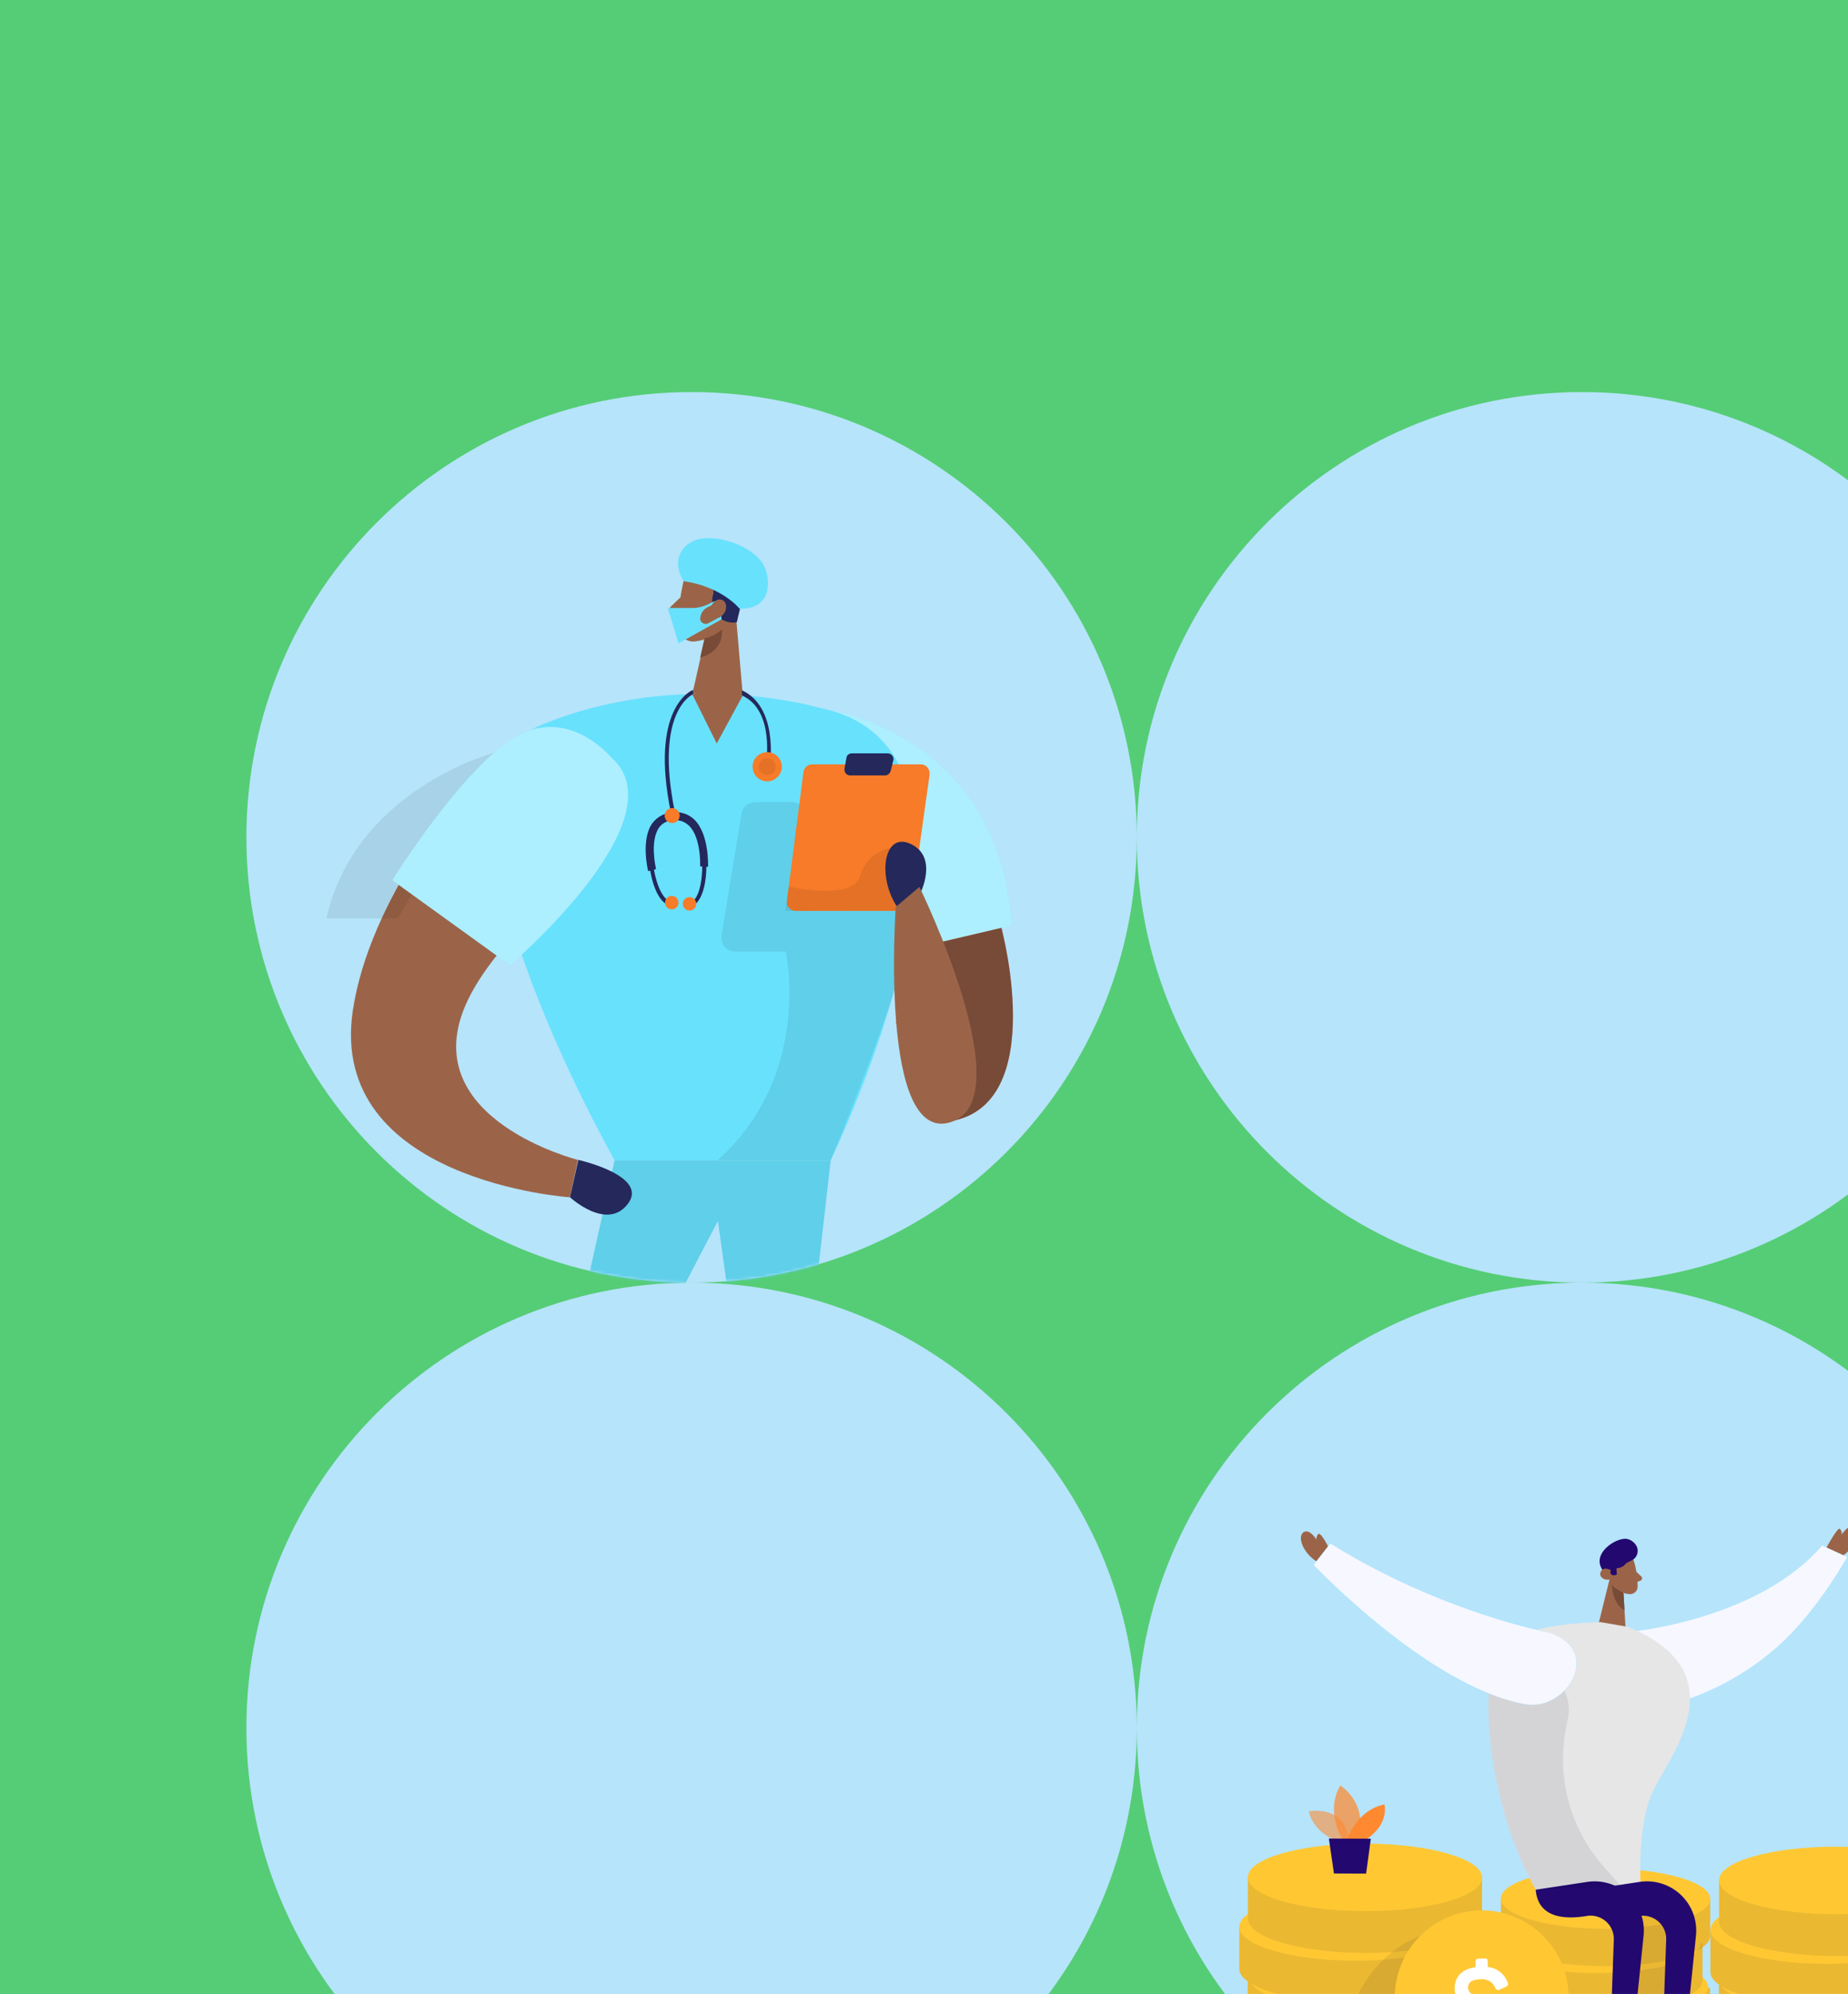 <svg xmlns="http://www.w3.org/2000/svg" width="660" height="712" fill="none"><rect width="100%" height="100%" fill="#808080" stroke="none"/><g clip-path="url(#a)"><path fill="#55CD76" d="M0 0h660v712H0z"/><path fill="#FFDE93" d="M724 648c0 70.692-57.308 128-128 128-70.692 0-128-57.308-128-128 0-70.692 57.308-128 128-128 70.692 0 128 57.308 128 128Z"/><path fill="#B6E4FB" d="M724 299c0 87.813-71.187 159-159 159s-159-71.187-159-159 71.187-159 159-159 159 71.187 159 159ZM247 458c-87.813 0-159-71.187-159-159s71.187-159 159-159 159 71.187 159 159-71.187 159-159 159Zm159 159c0-87.813 71.187-159 159-159s159 71.187 159 159-71.187 159-159 159-159-71.187-159-159Zm0 0c0-87.813-71.187-159-159-159S88 529.187 88 617s71.187 159 159 159 159-71.187 159-159Z"/><mask id="b" width="318" height="318" x="88" y="140" maskUnits="userSpaceOnUse" style="mask-type:alpha"><circle cx="247" cy="299" r="159" fill="#D9D9D9"/></mask><g mask="url(#b)"><path fill="#68E1FD" d="M295.969 253.528s60.974 8.581 65.339 76.947l-42.104 9.987-23.235-86.934Z"/><path fill="#fff" d="M295.969 253.528s60.974 8.581 65.339 76.947l-42.104 9.987-23.235-86.934Z" opacity=".46"/><path fill="#F4A28C" d="M357.647 331.32s18.729 69.35-23.657 69.491l-13.941-35.73 7.041-26.587 30.557-7.174Z"/><path fill="#774B37" d="M357.647 331.32s18.729 69.35-23.657 69.491l-13.941-35.73 7.041-26.587 30.557-7.174Z"/><path fill="#9B6448" d="m239.502 216.671 3.52-3.376c.564-3.658 1.268-6.471 1.268-6.471 1.267-6.33 11.124-9.284 16.334-4.22 2.957 2.673 3.943 6.893 2.535 10.691l-4.647 8.581c-2.112 5.345-6.9 6.752-10.42 7.174-2.957.281-5.492-1.969-5.774-4.783a17.103 17.103 0 0 1 0-3.798l-2.253-.844c-.845-.281-1.408-1.266-1.126-2.11.14-.281.422-.563.563-.844Z"/><path fill="#9B6448" d="m262.596 217.095 2.957 34.324-19.151.281 5.492-24.477 10.702-10.128Z"/><path fill="#24285B" d="M269.215 207.39c-3.521 1.828-4.084 6.189-4.929 9.987l-1.127 4.783c-3.379.703-6.759-1.125-8.026-4.22-.845-1.829-.986-3.798-.422-5.768.422-1.547-.423-3.235-2.113-3.798-.141 0-.422-.14-.563-.14l-1.549-.141a15.124 15.124 0 0 1-5.773-2.11l.563-7.456"/><path fill="#9B6448" d="M254.006 217.376s.704-3.939 3.661-3.236c2.958.844 1.831 6.612-2.253 6.471l-1.408-3.235Z"/><path fill="#774B37" d="M251.613 227.925c2.253-.422 4.365-1.548 6.196-3.095 0 0 1.267 7.456-7.745 9.988l1.549-6.893Z"/><path fill="#68E1FD" d="M293.012 252.825s-49.426-14.771-99.698 6.048c-50.271 20.82 26.192 155.441 26.192 155.441h77.167s71.394-146.297-3.661-161.489Zm-45.624-35.731h-8.872l3.802 12.66 15.349-8.581v-1.125l-4.788 2.532c-.845.422-1.971.14-2.534-.704-.141-.281-.282-.562-.282-.984.141-1.829 1.127-3.376 2.676-4.08l1.408-.703 1.267-1.547-2.957 1.406c-1.549.704-3.239 1.126-5.069 1.126Z"/><path fill="#000" d="M283.859 286.444h-14.222c-2.394 0-4.366 1.688-4.788 4.079l-7.182 43.608c-.422 2.954 1.831 5.627 4.788 5.627h18.165s9.857 43.889-24.361 74.555h40.414s21.123-51.204 25.066-69.491l1.83-39.528-39.71-18.85Z" opacity=".08"/><path fill="#9B6448" d="m265.271 248.324-9.294 17.162-8.73-17.584a43.277 43.277 0 0 1 18.024.422Z"/><path fill="#F77B28" d="M328.92 272.94h-38.865c-1.549 0-2.816 1.125-3.098 2.673l-5.914 46.14c-.282 1.828 1.267 3.516 3.098 3.516h38.302c1.549 0 2.816-1.125 3.098-2.672l6.477-46.14c.141-1.829-1.267-3.517-3.098-3.517Z"/><path fill="#000" d="M318.077 302.764c-5.21.984-9.434 4.923-10.843 9.987-2.675 9.144-25.628 3.798-25.628 3.798l-1.127 8.722 40.978-.141-3.38-22.366Z" opacity=".08"/><path fill="#24285B" d="m319.063 271.394-.985 3.939c-.282.844-.986 1.547-1.972 1.547h-12.532c-1.268 0-2.113-1.125-1.972-2.391l.704-3.939c.141-.985.986-1.548 1.972-1.548h12.814c1.267 0 2.253 1.266 1.971 2.392Zm9.435 47.966s6.9-13.223-3.238-18.006c-10.139-4.782-12.251 13.223-3.802 23.914l7.04-5.908Z"/><path fill="#68E1FD" d="M264.146 217.376s-6.196-7.878-19.996-9.847c0 0-5.351-7.737 1.549-13.223 6.9-5.345 23.375.141 27.177 7.737 2.112 4.22 3.521 15.474-8.73 15.333Z"/><path fill="#9B6448" d="M328.358 316.689s37.034 75.681 11.265 83.981c-25.77 8.299-19.714-76.806-19.714-76.806l8.449-7.175Zm-110.401-41.638c-6.9-14.208-25.769-17.725-37.879-7.456-17.039 14.489-48.3 54.721-54.074 93.265-9.012 60.91 77.59 66.678 77.59 66.678l2.816-13.364s-56.889-14.348-40.555-54.299c13.096-31.932 63.79-60.629 52.102-84.824Z"/><path fill="#000" d="M176.276 268.86s-49.426 13.082-59.706 59.081h25.488l34.218-59.081Z" opacity=".08"/><path fill="#68E1FD" d="M218.239 270.409s-15.068-18.287-34.078-7.315c-19.01 10.973-44.075 51.204-44.075 51.204l42.104 30.385c0-.141 61.255-52.329 36.049-74.274Z"/><path fill="#fff" d="M218.239 270.409s-15.068-18.287-34.078-7.315c-19.01 10.973-44.075 51.204-44.075 51.204l42.104 30.385c0-.141 61.255-52.329 36.049-74.274Z" opacity=".46"/><path fill="#68E1FD" d="M219.507 414.315h77.167l-12.955 113.521h-14.504L256.4 435.978l-48.018 91.858H194.16l25.347-113.521Z"/><path fill="#000" d="M219.507 414.315h77.167l-12.955 113.521h-14.504L256.4 435.978l-48.018 91.858H194.16l25.347-113.521Z" opacity=".08"/><path fill="#24285B" d="M206.551 414.172s25.206 5.627 17.743 15.615c-7.463 9.987-20.7-2.251-20.7-2.251l2.957-13.364Zm68.437-141.091c.141-.844 2.816-20.678-9.998-26.586v1.828c11.828 5.346 8.59 24.336 8.59 24.477l1.408.281Zm-35.345 17.303 1.408-.282c-7.464-36.292 6.336-42.201 6.477-42.201v-1.547c-.563.141-15.63 6.471-7.885 44.03Z"/><path fill="#24285B" d="m231.476 311.061 2.816-.703c0-.141-2.394-9.988 1.126-14.911 1.127-1.548 3.098-2.532 5.07-2.532 1.971-.282 3.943.422 5.492 1.828 4.506 4.221 4.083 14.63 4.083 14.63l2.817.141c0-.422.422-11.676-4.929-16.881-2.112-1.969-4.929-2.954-7.745-2.532-2.816.141-5.492 1.548-7.181 3.798-4.225 5.768-1.69 16.6-1.549 17.162Z"/><path fill="#F77B28" d="M240.065 293.903a2.675 2.675 0 1 1 0-5.35 2.675 2.675 0 0 1 0 5.35Zm33.937-14.913a5.208 5.208 0 0 1-5.211-5.205 5.208 5.208 0 0 1 5.211-5.204c2.877 0 5.21 2.33 5.21 5.204a5.208 5.208 0 0 1-5.21 5.205Z"/><path fill="#000" d="M274.002 276.739a2.955 2.955 0 1 1 0-5.908 2.955 2.955 0 1 1 0 5.908Z" opacity=".08"/><path fill="#24285B" d="M247.106 323.721c6.055-3.094 5.211-16.88 5.07-17.443l-1.408.141c0 .141.844 13.504-4.225 16.036l.563 1.266Z"/><path fill="#F77B28" d="M246.261 325.133a2.393 2.393 0 1 1-.002-4.786 2.393 2.393 0 0 1 .002 4.786Z"/><path fill="#24285B" d="m239.221 323.44.422-1.406c-5.491-1.829-6.618-15.193-6.618-15.333l-1.408.14c.141.563 1.126 14.489 7.604 16.599Z"/><path fill="#F77B28" d="M239.924 324.71a2.393 2.393 0 1 1 0-4.786 2.393 2.393 0 0 1 0 4.786Z"/></g><mask id="c" width="318" height="318" x="406" y="458" maskUnits="userSpaceOnUse" style="mask-type:alpha"><circle cx="565" cy="617" r="159" fill="#D9D9D9"/></mask><g mask="url(#c)"><mask id="d" width="265" height="200" x="433" y="538" maskUnits="userSpaceOnUse" style="mask-type:alpha"><path fill="#C4C4C4" d="M433.328 538.742h264.295v198.75H433.328z"/></mask><g mask="url(#d)"><path fill="#FFC833" d="M610.727 709.783v13.254c0 5.998-16.74 10.813-37.381 10.813-20.64 0-37.348-4.933-37.295-10.931v-13.253l74.676.117Z"/><path fill="#040031" d="M610.727 709.783v13.254c0 5.998-16.74 10.813-37.381 10.813-20.64 0-37.348-4.933-37.295-10.931v-13.253l74.676.117Z" opacity=".08"/><path fill="#FFC833" d="M608.052 693.973v13.253c0 5.999-16.761 10.814-37.391 10.814-20.629 0-37.359-4.933-37.295-10.931v-13.253l74.686.117Z"/><path fill="#FFC833" d="M610.78 678.013v13.254c0 5.998-16.74 10.813-37.37 10.813-20.629 0-37.359-4.932-37.348-10.941v-13.232l74.718.106Z"/><path fill="#FFC833" d="M610.038 709.528c.011-5.949-16.554-10.8-36.999-10.835-20.444-.036-37.026 4.757-37.037 10.706-.01 5.949 16.555 10.8 37 10.836 20.444.035 37.026-4.758 37.036-10.707Z"/><path fill="#040031" d="M608.052 693.973v13.253c0 5.999-16.761 10.814-37.391 10.814-20.629 0-37.359-4.933-37.295-10.931v-13.253l74.686.117Z" opacity=".08"/><path fill="#FFC833" d="M607.348 693.839c.011-5.948-16.554-10.8-36.999-10.835-20.444-.036-37.026 4.757-37.036 10.706-.011 5.949 16.554 10.8 36.999 10.836 20.444.035 37.026-4.758 37.036-10.707Z"/><path fill="#040031" d="M610.78 678.013v13.254c0 5.998-16.74 10.813-37.37 10.813-20.629 0-37.359-4.932-37.348-10.941v-13.232l74.718.106Z" opacity=".08"/><path fill="#FFC833" d="M610.796 678.034c.01-5.949-16.717-10.8-37.362-10.836-20.644-.036-37.389 4.757-37.399 10.705-.01 5.949 16.717 10.801 37.362 10.837 20.644.036 37.388-4.758 37.399-10.706Zm86.743 29.086v14.82c0 6.722-18.754 12.134-41.845 12.092-23.091-.043-41.813-5.519-41.802-12.231V706.96l83.647.16Z"/><path fill="#040031" d="M697.539 707.12v14.82c0 6.722-18.754 12.134-41.845 12.092-23.091-.043-41.813-5.519-41.802-12.231V706.96l83.647.16Z" opacity=".08"/><path fill="#FFC833" d="M694.524 689.391v14.83c0 6.723-18.744 12.124-41.846 12.092-23.101-.032-41.823-5.508-41.823-12.241v-14.82l83.669.139Z"/><path fill="#FFC833" d="M697.592 671.536v14.831c0 6.711-18.743 12.134-41.845 12.092-23.101-.043-41.813-5.519-41.802-12.231v-14.83l83.647.138Z"/><path fill="#FFC833" d="M696.75 706.804c.011-6.66-18.528-12.092-41.409-12.132-22.881-.04-41.439 5.327-41.45 11.988-.012 6.66 18.527 12.092 41.408 12.132 22.881.04 41.439-5.327 41.451-11.988Z"/><path fill="#040031" d="M694.524 689.391v14.83c0 6.723-18.744 12.124-41.846 12.092-23.101-.032-41.823-5.508-41.823-12.241v-14.82l83.669.139Z" opacity=".08"/><path fill="#FFC833" d="M693.76 689.248c.012-6.661-18.527-12.093-41.408-12.133-22.881-.04-41.439 5.327-41.451 11.988-.011 6.661 18.528 12.092 41.409 12.132 22.881.04 41.439-5.327 41.45-11.987Z"/><path fill="#040031" d="M697.592 671.536v14.831c0 6.711-18.743 12.134-41.845 12.092-23.101-.043-41.813-5.519-41.802-12.231v-14.83l83.647.138Z" opacity=".08"/><path fill="#FFC833" d="M697.602 671.542c.012-6.66-18.708-12.092-41.813-12.133-23.104-.04-41.844 5.327-41.855 11.987-.012 6.661 18.708 12.093 41.813 12.134 23.104.04 41.844-5.327 41.855-11.988Z"/><path fill="#9B6448" d="M651.24 554.611s4.88-9.365 5.828-8.705a2.298 2.298 0 0 1 .672 2.067s2.813-4.442 4.944-2.418-.906 8.31-5.861 10.654l-5.583-1.598Z"/><path fill="#68E1FD" d="M583.15 582.524s45.074-4.326 67.557-30.683l9.015 4.144s-9.697 17.547-22.377 29.692c-23.102 22.086-49.325 24.696-49.325 24.696l-4.87-27.849Z"/><path fill="#F7F7FF" d="M583.15 582.524s45.074-4.326 67.557-30.683l9.015 4.144s-9.697 17.547-22.377 29.692c-23.102 22.086-49.325 24.696-49.325 24.696l-4.87-27.849Z"/><path fill="#9B6448" d="M474.461 552.48s-2.663-5.402-3.612-4.72a2.296 2.296 0 0 0-.65 2.014s-2.77-4.443-4.901-2.419c-2.132 2.024.895 8.31 5.807 10.654l3.356-5.529Zm109.222 5.432a32.79 32.79 0 0 1 1.182 8.811 2.653 2.653 0 0 1-2.781 2.482 5.914 5.914 0 0 1-5.402-3.537l-2.419-4.325a4.781 4.781 0 0 1 1.14-5.402c2.472-2.684 7.566-1.214 8.28 1.971Z"/><path fill="#9B6448" d="m575.2 562.44-4.198 17.025 9.548 1.641-.757-12.71-4.593-5.956Zm9.165-1.236 1.845 1.758a.85.85 0 0 1 .188.936.853.853 0 0 1-.188.279 1.028 1.028 0 0 1-.309.213l-1.952.745.416-3.931Z"/><path fill="#774B37" d="M579.814 568.759s-3.196-1.502-4.145-2.834c0 0 .181 6.989 4.518 9.035l-.373-6.201Z"/><path fill="#9B6448" d="M578.357 562.718s-.416-2.003-1.909-1.577c-1.493.426-.907 3.367 1.205 3.196l.704-1.619Z"/><path fill="#230870" d="m572.494 560.843.416.234a4.906 4.906 0 0 1 2.919 1.396h1.066l.138-.086c.152-.078.308-.146.469-.202a7.675 7.675 0 0 1-.138-2.227 4.101 4.101 0 0 0 3.388-1.779l2.131-1.065a3.772 3.772 0 0 0 1.901-2.438 3.759 3.759 0 0 0-.569-3.038 5 5 0 0 0-3.196-2.131c-3.698-.597-12.425 4.975-8.919 10.718l.394.618Z"/><path fill="#9B6448" d="M575.276 560.673s-2.59-1.534-3.57.533 1.939 3.686 3.911 2.44a4.346 4.346 0 0 1-.341-2.973Z"/><path fill="#040031" d="m580.187 719.373 2.984-39.015 12.424 1.897 3.709 14.968-2.75 22.15h-16.367Z" opacity=".08"/><path fill="#E6E6E6" d="M591.014 638.158c-7.012 13.285-4.923 37.682-4.923 37.682l-37.615-1.065a117.277 117.277 0 0 1-2.707-5.21c-12.456-25.388-15.546-53.78-13.703-69.654a30.243 30.243 0 0 1 2.44-9.738c5.552-10.867 37.295-10.92 37.295-10.92l9.59 1.651c38.414 15.725 16.677 44.022 9.623 57.254Z"/><path fill="#230870" d="m548.476 674.765 18.381-2.781a17.575 17.575 0 0 1 14.775 4.649 17.582 17.582 0 0 1 4.369 6.641 17.586 17.586 0 0 1 .995 7.887l-2.397 23.364h-9.015l.778-21.873a8.294 8.294 0 0 0-2.78-6.528 8.3 8.3 0 0 0-6.81-1.995c-7.811 1.343-17.518.789-18.296-9.364Z"/><path fill="#040031" d="m579.079 673.72-30.603 1.066-2.622-5.114-.085-.107c-12.456-25.409-15.547-53.801-13.703-69.676l19.628-5.806s10.432 9.141 8.343 19.177c-.341 1.641-.692 3.601-1.065 5.764a57.59 57.59 0 0 0 13.522 47.196l6.585 7.5Z" opacity=".08"/><path fill="#230870" d="m567.166 674.764 18.381-2.78a17.584 17.584 0 0 1 14.778 4.648 17.59 17.59 0 0 1 5.372 14.529l-2.397 23.363h-9.015l.778-21.872a8.281 8.281 0 0 0-9.59-8.491c-7.8 1.31-17.497.756-18.307-9.397Z"/><path fill="#68E1FD" d="M553.377 582.982s-38.541-7.138-78.255-31.855l-5.989 7.671s41.387 43.755 75.656 49.742c14.918 2.589 27.801-19.262 8.588-25.558Z"/><path fill="#F7F7FF" d="M553.377 582.982s-38.541-7.138-78.255-31.855l-5.989 7.671s41.387 43.755 75.656 49.742c14.918 2.589 27.801-19.262 8.588-25.558Z"/><path fill="#FFC833" d="M529.264 706.012v14.798c0 6.712-18.754 12.124-41.845 12.081-23.091-.042-41.813-5.508-41.803-12.23v-14.766l83.648.117Z"/><path fill="#FFC833" d="M528.436 723.399c.012-6.66-18.527-12.092-41.408-12.132-22.881-.04-41.439 5.327-41.451 11.988-.011 6.66 18.528 12.092 41.409 12.132 22.881.04 41.439-5.327 41.45-11.988Z"/><path fill="#040031" d="M529.264 706.012v14.798c0 6.712-18.754 12.124-41.845 12.081-23.091-.042-41.813-5.508-41.803-12.23v-14.766l83.648.117Z" opacity=".08"/><path fill="#FFC833" d="M526.248 688.295v14.819c0 6.712-18.743 12.135-41.845 12.092-23.102-.042-41.813-5.518-41.802-12.23v-14.83l83.647.149Z"/><path fill="#FFC833" d="M529.317 670.428v14.819c0 6.723-18.743 12.135-41.845 12.103-23.101-.032-41.781-5.53-41.781-12.241v-14.82l83.626.139Z"/><path fill="#FFC833" d="M528.479 705.693c.011-6.66-18.528-12.092-41.409-12.132-22.881-.04-41.439 5.327-41.45 11.988-.012 6.66 18.527 12.092 41.408 12.132 22.881.04 41.439-5.327 41.451-11.988Z"/><path fill="#040031" d="M526.248 688.295v14.819c0 6.712-18.743 12.135-41.845 12.092-23.102-.042-41.813-5.518-41.802-12.23v-14.83l83.647.149Z" opacity=".08"/><path fill="#FFC833" d="M525.49 688.138c.012-6.661-18.528-12.093-41.408-12.133-22.881-.04-41.439 5.328-41.451 11.988-.012 6.661 18.528 12.093 41.408 12.133 22.881.039 41.439-5.328 41.451-11.988Z"/><path fill="#040031" d="M529.317 670.428v14.819c0 6.723-18.743 12.135-41.845 12.103-23.101-.032-41.781-5.53-41.781-12.241v-14.82l83.626.139Z" opacity=".08"/><path fill="#040031" d="M527.676 753.571c17.149 0 31.05-13.899 31.05-31.045s-13.901-31.045-31.05-31.045-31.051 13.899-31.051 31.045 13.902 31.045 31.051 31.045Z" opacity=".08"/><path fill="#040031" d="M507.014 691.406s-32.5 9.919-27.278 59.129c0 0 21.194.714 31.253-1.864 8.983-2.291-3.975-57.265-3.975-57.265Z" opacity=".08"/><path fill="#FFC833" d="M529.332 670.433c.012-6.661-18.709-12.093-41.813-12.133-23.105-.04-41.844 5.326-41.856 11.987-.011 6.661 18.709 12.093 41.814 12.133 23.104.04 41.843-5.326 41.855-11.987Zm-1.656 83.138c17.149 0 31.05-13.899 31.05-31.045s-13.901-31.045-31.05-31.045-31.051 13.899-31.051 31.045 13.902 31.045 31.051 31.045Z"/><path fill="#040031" d="M527.676 753.571c17.149 0 31.05-13.899 31.05-31.045s-13.901-31.045-31.05-31.045-31.051 13.899-31.051 31.045 13.902 31.045 31.051 31.045Z" opacity=".08"/><path fill="#040031" d="M529.189 744.228c17.149 0 31.051-13.9 31.051-31.046 0-17.145-13.902-31.045-31.051-31.045s-31.051 13.9-31.051 31.045c0 17.146 13.902 31.046 31.051 31.046Z" opacity=".08"/><path fill="#FFC833" d="M529.189 744.228c17.149 0 31.051-13.9 31.051-31.046 0-17.145-13.902-31.045-31.051-31.045s-31.051 13.9-31.051 31.045c0 17.146 13.902 31.046 31.051 31.046Z"/><path fill="#fff" d="M530.191 699.3c.884 0 1.14.299 1.14 1.172v1.875a8.528 8.528 0 0 1 7.032 5.327c.459.916.267 1.406-.767 1.875l-1.875.831c-.874.426-1.289.224-1.79-.682a4.778 4.778 0 0 0-4.881-2.94c-3.196 0-4.741.948-4.741 3.122a2.907 2.907 0 0 0 2.632 2.567c.909.201 1.831.343 2.759.426 1.73.075 3.439.405 5.073.98.818.267 1.58.682 2.248 1.226a7.388 7.388 0 0 1 2.024 5.327c0 4.154-2.781 6.988-7.714 7.713v1.971c0 .884-.256 1.193-1.14 1.193h-2.068c-.873 0-1.182-.309-1.182-1.193v-1.918a8.652 8.652 0 0 1-7.63-5.87 1.26 1.26 0 0 1 .874-1.769l1.865-.681c.959-.341 1.374-.118 1.8.831.846 2.13 2.565 3.213 5.158 3.249 3.505 0 5.264-1.065 5.264-3.367a2.357 2.357 0 0 0-1.641-2.365 13.062 13.062 0 0 0-3.783-.724 16.816 16.816 0 0 1-5.115-1.066 7.09 7.09 0 0 1-2.131-1.257 6.927 6.927 0 0 1-2.067-5.188c0-4.123 2.589-6.872 7.459-7.522v-1.875c0-.884.309-1.182 1.183-1.182l2.014-.086Z"/><path fill="#FF8930" d="M478.372 657.623s-8.994-2.45-10.944-10.814c0 0 13.927-2.823 14.322 11.56l-3.378-.746Z" opacity=".58"/><path fill="#FF8930" d="M479.448 656.738s-6.276-9.929-.757-19.176c0 0 10.656 6.711 5.882 19.176h-5.125Z" opacity=".73"/><path fill="#FF8930" d="M481.121 656.803s3.303-10.494 13.341-12.476c0 0 1.886 6.808-6.49 12.497l-6.851-.021Z"/><path fill="#230870" d="m474.6 656.503 1.811 12.476 11.487.042 1.684-12.454-14.982-.064Z"/></g></g></g><defs><clipPath id="a"><path fill="#fff" d="M0 0h660v712H0z"/></clipPath></defs></svg>